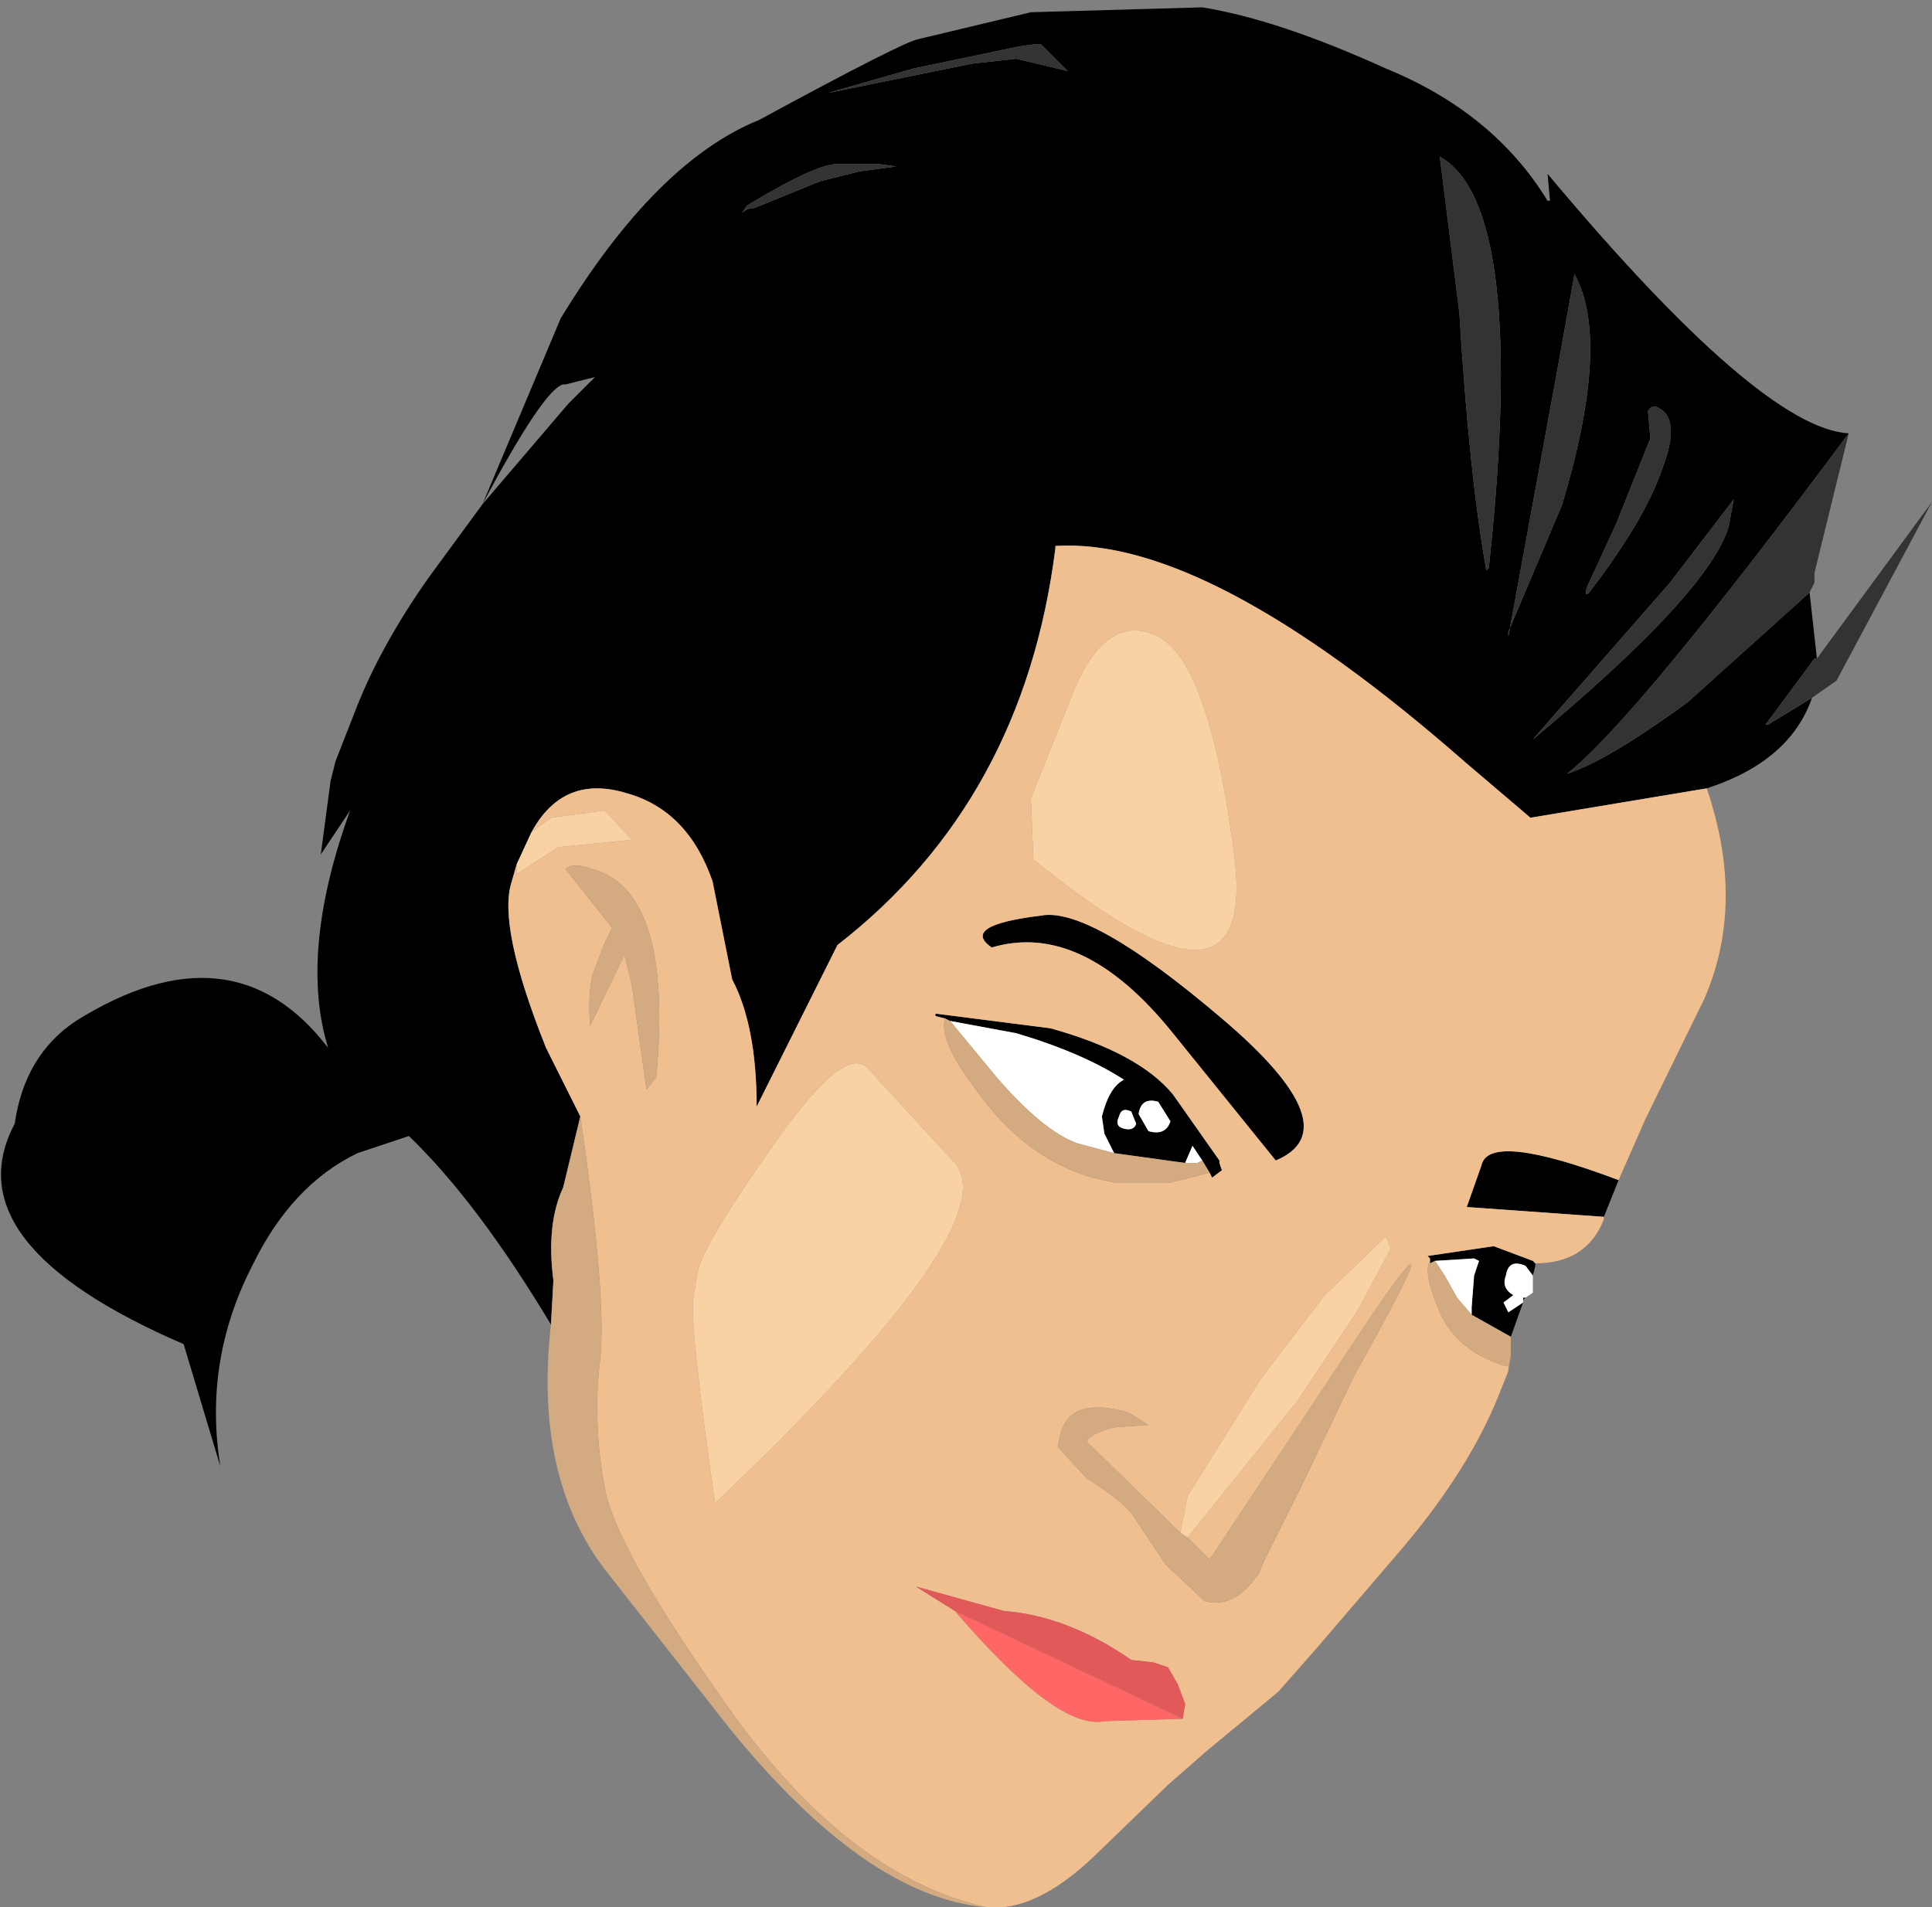 <?xml version="1.0" encoding="UTF-8" standalone="no"?>
<svg xmlns:xlink="http://www.w3.org/1999/xlink" height="38.95px" width="39.45px" xmlns="http://www.w3.org/2000/svg">
  <rect width="100%" height="100%" fill="#808080" stroke="none"/>
  <g transform="matrix(1.0, 0.0, 0.0, 1.0, -97.05, -4.5)">
    <path d="M108.3 31.55 Q106.8 29.05 105.4 27.7 L104.35 28.05 Q103.0 28.7 102.2 30.35 101.2 32.3 101.55 34.45 L100.8 31.95 Q96.05 29.9 97.35 27.45 97.55 26.05 98.6 25.35 101.8 23.35 103.75 25.9 103.15 23.95 104.2 21.05 L103.6 21.95 103.8 20.45 103.9 20.05 104.35 18.9 Q104.85 17.65 105.8 16.3 L106.9 14.8 108.5 11.0 Q110.45 7.8 112.55 6.95 115.5 5.35 115.8 5.3 L118.1 4.75 121.6 4.65 Q123.15 4.9 125.35 5.9 127.55 6.8 128.65 8.6 L128.7 8.6 128.65 8.05 Q133.0 13.25 134.8 13.35 130.45 19.2 129.05 20.3 129.85 20.05 131.5 18.85 L134.0 16.6 134.15 17.95 134.1 17.95 133.1 19.3 133.15 19.3 134.05 18.75 Q133.6 20.05 131.9 20.6 L128.3 21.2 126.95 20.05 Q121.7 15.45 118.6 15.65 L118.6 15.7 Q117.95 20.85 114.15 23.8 L112.5 27.1 Q112.5 25.45 112.0 24.5 L111.6 22.5 Q111.1 21.05 109.85 20.7 108.55 20.3 107.9 21.5 L107.6 22.15 107.5 22.5 Q107.2 23.4 108.2 25.9 L108.9 27.3 108.55 28.75 Q108.2 29.5 108.35 30.65 L108.3 31.55 M130.1 28.6 L129.8 29.35 127.0 29.15 127.3 28.3 Q127.45 27.6 130.1 28.6 M128.4 30.3 L128.4 30.35 128.35 30.55 128.2 30.35 Q127.85 30.2 127.8 30.55 127.7 30.8 127.95 30.95 L127.75 31.1 127.85 31.3 128.15 31.1 127.9 31.8 127.1 31.35 127.1 31.2 127.15 30.55 127.25 30.25 127.15 30.2 126.35 30.25 126.25 30.3 126.25 30.2 126.2 30.15 127.55 29.95 128.35 30.25 128.4 30.3 M128.2 31.0 L128.15 31.05 128.15 31.0 128.2 31.0 M130.85 12.8 Q130.75 12.8 130.7 12.9 L130.75 13.45 130.05 15.2 129.45 16.5 Q129.4 16.7 129.5 16.6 130.65 15.1 131.0 14.05 131.4 13.0 130.85 12.8 M126.45 7.7 L126.85 10.9 Q127.05 14.2 127.4 16.15 L127.45 16.1 Q128.25 8.7 126.45 7.7 M129.2 10.1 L128.85 12.05 127.85 17.5 127.85 17.4 128.95 14.8 Q129.95 11.45 129.2 10.1 M131.15 16.4 L128.35 19.6 Q131.95 16.6 132.35 15.25 L132.45 14.7 131.15 16.4 M116.35 25.3 L116.15 25.25 116.15 25.2 118.5 25.5 Q120.3 26.0 121.0 26.85 L121.95 28.2 121.95 28.25 122.0 28.4 121.8 28.55 121.75 28.45 121.6 28.2 121.4 27.9 121.25 28.25 119.8 28.05 119.6 27.65 119.55 27.3 Q119.7 26.7 120.0 26.55 119.15 26.0 117.8 25.6 L116.45 25.35 116.35 25.3 M122.0 25.3 Q124.65 27.55 123.1 28.2 L121.0 25.6 Q119.15 23.3 117.3 23.85 116.65 23.4 118.3 23.2 119.3 23.0 122.0 25.3 M117.8 5.7 L118.85 5.95 118.3 5.4 118.2 5.4 117.85 5.45 115.7 5.9 113.95 6.4 116.9 5.8 117.8 5.7 M115.0 7.85 L114.15 7.85 Q113.7 7.85 112.3 8.7 L112.2 8.85 Q112.3 8.75 112.45 8.75 L113.8 8.2 114.6 8.0 115.35 7.9 115.0 7.85 M108.55 12.35 Q108.15 12.45 106.9 14.8 L108.65 12.75 109.25 12.15 109.2 12.2 108.6 12.35 108.55 12.35 M120.3 27.25 L120.5 27.6 Q120.85 27.7 120.95 27.4 L120.7 27.0 Q120.35 26.9 120.3 27.25 M120.15 27.2 Q119.95 27.1 119.9 27.3 119.8 27.5 120.0 27.55 120.2 27.6 120.25 27.45 L120.15 27.2" fill="#000000" fill-rule="evenodd" stroke="none"/>
    <path d="M134.8 13.35 L134.1 16.2 134.1 16.4 134.0 16.6 131.5 18.85 Q129.85 20.05 129.05 20.3 130.45 19.2 134.8 13.35 M134.15 17.95 L136.5 14.75 134.55 18.4 134.05 18.75 133.15 19.3 133.1 19.3 134.1 17.95 134.15 17.95 M129.2 10.1 Q129.95 11.45 128.95 14.8 L127.85 17.4 127.85 17.5 128.85 12.05 129.2 10.1 M126.45 7.7 Q128.25 8.7 127.45 16.1 L127.4 16.15 Q127.05 14.2 126.85 10.9 L126.45 7.7 M130.85 12.8 Q131.4 13.0 131.0 14.05 130.65 15.1 129.5 16.6 129.4 16.7 129.45 16.5 L130.05 15.2 130.75 13.45 130.7 12.9 Q130.75 12.8 130.85 12.8 M131.15 16.4 L132.45 14.7 132.35 15.25 Q131.95 16.6 128.35 19.6 L131.15 16.4 M115.0 7.85 L115.35 7.9 114.6 8.0 113.8 8.2 112.45 8.75 Q112.3 8.75 112.2 8.85 L112.3 8.7 Q113.7 7.85 114.15 7.85 L115.0 7.85 M117.8 5.7 L116.9 5.8 113.95 6.4 115.7 5.9 117.85 5.45 118.2 5.4 118.3 5.4 118.85 5.95 117.8 5.7" fill="#333333" fill-rule="evenodd" stroke="none"/>
    <path d="M131.9 20.6 Q132.7 22.95 131.85 24.9 L130.65 27.35 130.1 28.6 Q127.45 27.6 127.3 28.3 L127.0 29.15 129.8 29.35 129.8 29.4 Q129.45 30.3 128.4 30.3 L128.35 30.25 127.55 29.95 126.2 30.15 126.25 30.2 126.25 30.25 Q126.1 30.5 126.45 31.3 126.8 32.1 127.8 32.4 L127.85 32.4 127.9 32.2 127.85 32.45 127.85 32.5 127.65 33.0 Q127.05 34.5 125.7 36.1 L123.9 38.2 123.15 39.05 121.7 40.25 120.9 40.95 119.4 42.4 Q118.2 43.55 117.2 43.45 114.45 42.85 112.05 39.55 109.65 36.2 109.4 34.9 109.15 33.55 109.3 32.3 109.45 31.05 108.9 27.3 L108.2 25.9 Q107.2 23.4 107.5 22.5 L107.6 22.15 107.6 22.35 108.45 21.8 109.95 21.65 109.4 21.05 108.3 21.2 107.9 21.5 Q108.55 20.3 109.85 20.7 111.1 21.05 111.6 22.5 L112.0 24.5 Q112.5 25.45 112.5 27.1 L114.15 23.8 Q117.95 20.85 118.6 15.7 L118.6 15.65 Q121.7 15.45 126.95 20.05 L128.3 21.2 131.9 20.6 M121.75 28.45 L121.8 28.55 122.0 28.4 121.95 28.25 121.95 28.2 121.0 26.85 Q120.3 26.0 118.5 25.5 L116.15 25.2 116.15 25.25 116.35 25.3 Q116.2 25.75 117.05 26.85 118.0 28.15 119.35 28.55 L119.8 28.65 120.15 28.65 120.95 28.65 121.75 28.45 M121.3 35.9 L123.55 33.1 124.75 31.3 125.45 30.0 125.35 29.75 124.1 30.95 122.8 32.65 121.3 35.05 121.15 35.8 119.25 33.95 Q119.25 33.8 119.8 33.65 L120.5 33.6 120.1 33.35 Q118.9 33.0 118.7 33.8 L118.65 34.05 119.25 34.7 Q119.9 35.1 120.15 35.4 L120.85 36.45 121.65 37.2 Q122.25 37.35 122.7 36.7 L122.75 36.65 122.85 36.4 123.6 34.9 124.7 32.6 125.25 31.6 Q126.6 29.1 125.0 31.45 L121.75 36.35 121.3 35.9 M122.0 25.3 Q119.3 23.0 118.3 23.2 116.65 23.4 117.3 23.85 119.15 23.3 121.0 25.6 L123.1 28.2 Q124.65 27.55 122.0 25.3 M109.4 23.75 L109.15 24.4 Q109.05 24.85 109.1 25.45 L109.8 24.0 109.95 24.6 110.25 26.75 110.45 26.5 Q110.8 22.7 109.15 22.25 108.75 22.1 108.6 22.25 L109.55 23.45 109.4 23.75 M120.7 17.5 Q119.6 16.95 118.9 18.8 L118.1 20.8 118.15 22.05 Q122.75 25.8 122.25 21.95 121.75 18.05 120.7 17.5 M114.8 26.35 Q114.35 25.75 112.9 27.8 111.45 29.85 111.3 30.45 L111.2 31.05 Q111.15 31.7 111.65 35.2 117.75 29.4 116.5 28.2 L114.8 26.35 M121.2 39.6 L121.25 39.3 121.1 38.9 120.9 38.55 120.6 38.45 120.15 38.4 Q118.85 37.5 117.55 37.4 L115.75 36.9 116.55 37.4 Q118.65 39.85 119.6 39.65 L121.2 39.6" fill="#efbf90" fill-rule="evenodd" stroke="none"/>
    <path d="M128.35 30.55 L128.35 30.75 128.35 30.9 128.2 31.0 128.15 31.0 128.15 31.05 128.15 31.1 127.85 31.3 127.75 31.1 127.95 30.95 Q127.7 30.8 127.8 30.55 127.85 30.2 128.2 30.35 L128.35 30.55 M126.35 30.25 L127.15 30.2 127.25 30.25 127.15 30.55 127.1 31.2 127.1 31.35 126.8 31.0 126.55 30.55 126.35 30.25 M116.45 25.35 L117.8 25.6 Q119.15 26.0 120.0 26.55 119.7 26.7 119.55 27.3 L119.6 27.65 119.8 28.05 119.05 27.85 Q118.35 27.6 117.4 26.5 L116.45 25.35 M121.25 28.25 L121.4 27.9 121.6 28.2 121.5 28.25 121.25 28.25 M120.15 27.2 L120.25 27.45 Q120.2 27.6 120.0 27.55 119.8 27.5 119.9 27.3 119.95 27.1 120.15 27.2 M120.3 27.25 Q120.35 26.9 120.7 27.0 L120.95 27.4 Q120.85 27.7 120.5 27.6 L120.3 27.25" fill="#ffffff" fill-rule="evenodd" stroke="none"/>
    <path d="M127.9 31.8 L127.9 32.2 127.85 32.4 127.8 32.4 Q126.8 32.1 126.45 31.3 126.1 30.5 126.25 30.25 L126.25 30.2 126.25 30.3 126.35 30.25 126.55 30.55 126.8 31.0 127.1 31.35 127.9 31.8 M117.2 43.45 Q114.75 43.25 111.95 39.8 L109.4 36.55 Q107.95 34.65 108.3 31.55 L108.35 30.65 Q108.2 29.5 108.55 28.75 L108.9 27.3 Q109.45 31.05 109.3 32.3 109.15 33.55 109.4 34.9 109.65 36.2 112.05 39.55 114.45 42.85 117.2 43.45 M121.75 28.45 L120.95 28.65 120.15 28.65 119.8 28.65 119.35 28.55 Q118.0 28.15 117.05 26.85 116.2 25.75 116.35 25.3 L116.45 25.35 117.4 26.5 Q118.35 27.6 119.05 27.85 L119.8 28.05 121.25 28.25 121.5 28.25 121.6 28.2 121.75 28.45 M121.3 35.9 L121.75 36.35 125.0 31.45 Q126.6 29.1 125.25 31.6 L124.7 32.6 123.6 34.9 122.85 36.4 122.75 36.65 122.7 36.7 Q122.25 37.35 121.65 37.2 L120.85 36.45 120.15 35.4 Q119.9 35.1 119.25 34.7 L118.65 34.05 118.7 33.8 Q118.9 33.0 120.1 33.35 L120.5 33.6 119.8 33.65 Q119.25 33.8 119.25 33.95 L121.15 35.8 121.3 35.9 M109.4 23.75 L109.55 23.45 108.6 22.25 Q108.75 22.1 109.15 22.25 110.8 22.7 110.45 26.5 L110.25 26.75 109.95 24.6 109.8 24.0 109.1 25.45 Q109.05 24.85 109.15 24.4 L109.4 23.75" fill="#d4aa80" fill-rule="evenodd" stroke="none"/>
    <path d="M107.6 22.15 L107.9 21.5 108.3 21.2 109.4 21.05 109.95 21.65 108.45 21.8 107.6 22.35 107.6 22.15 M121.15 35.8 L121.3 35.05 122.8 32.65 124.1 30.95 125.35 29.75 125.45 30.0 124.75 31.3 123.55 33.1 121.3 35.9 121.15 35.8 M120.7 17.5 Q121.75 18.05 122.25 21.95 122.75 25.8 118.15 22.05 L118.1 20.8 118.9 18.8 Q119.6 16.95 120.7 17.5 M114.8 26.35 L116.5 28.2 Q117.75 29.4 111.65 35.2 111.15 31.7 111.2 31.05 L111.3 30.45 Q111.45 29.85 112.9 27.8 114.35 25.75 114.8 26.35" fill="#f9d2a4" fill-rule="evenodd" stroke="none"/>
    <path d="M116.55 37.4 L115.75 36.9 117.55 37.4 Q118.85 37.5 120.15 38.4 L120.6 38.45 120.9 38.55 121.1 38.9 121.25 39.3 121.2 39.6 116.55 37.4" fill="#e15959" fill-rule="evenodd" stroke="none"/>
    <path d="M116.55 37.4 L121.2 39.6 119.6 39.65 Q118.65 39.85 116.55 37.4" fill="#ff6666" fill-rule="evenodd" stroke="none"/>
  </g>
</svg>
